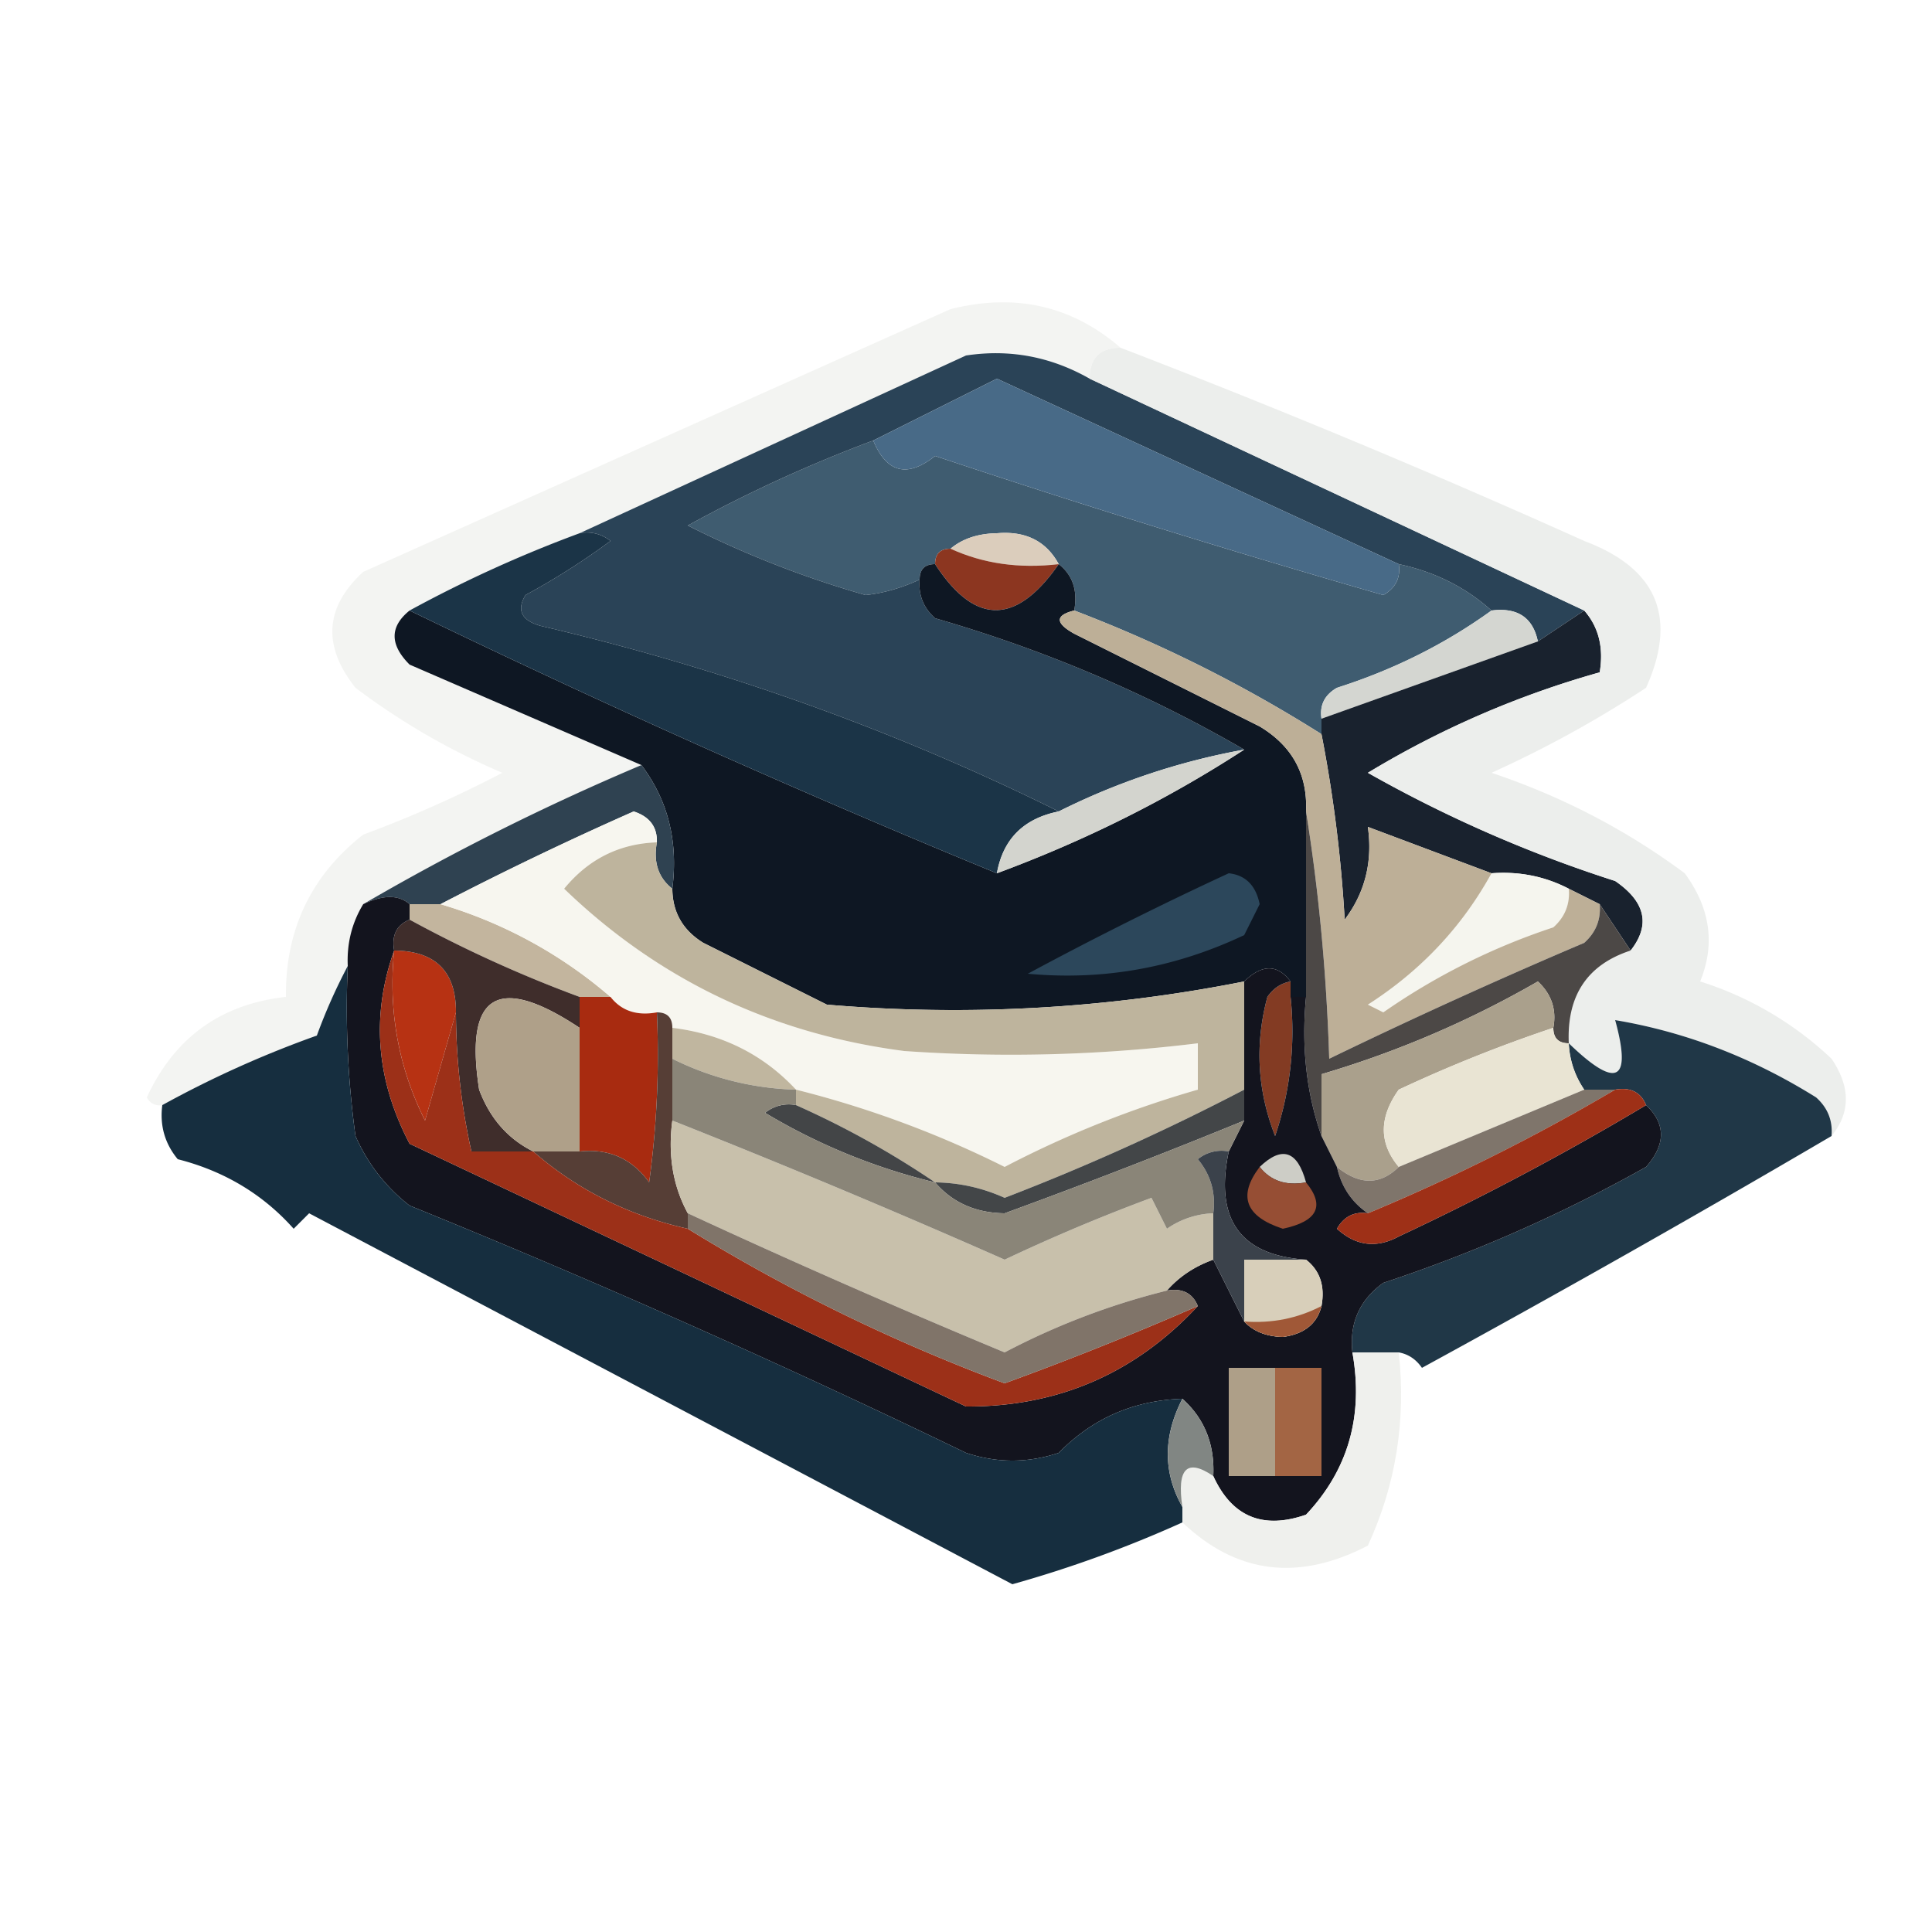 <svg xmlns="http://www.w3.org/2000/svg" width="125" height="125" fill-rule="evenodd" image-rendering="optimizeQuality" shape-rendering="geometricPrecision"><path fill="#f3f4f2" d="M72.5 22.5q-2 0-2 2-3.767-2.142-8-1.5l-25 11.5a83 83 0 0 0-11 5q-1.937 1.563 0 3.5l15 6.5a157 157 0 0 0-18 9q-1.1 1.812-1 4a36 36 0 0 0-2 4.5 68 68 0 0 0-10 4.5.91.91 0 0 1-1-.5q2.685-5.805 9-6.5-.065-6.525 5-10.5a77 77 0 0 0 9-4 45.1 45.1 0 0 1-9.5-5.5q-3.227-4.074.5-7.5l38-17q6.294-1.577 11 2.5" opacity=".974"/><path fill="#3f5c70" d="M56.5 28.5q1.305 3.148 4 1a727 727 0 0 0 29 9q1.196-.686 1-2 3.478.738 6 3-4.49 3.245-10 5-1.196.686-1 2v1a89.7 89.7 0 0 0-16-8q.356-1.936-1-3-1.218-2.24-4-2-1.839.03-3 1-1 0-1 1-1 0-1 1-1.782.822-3.5 1A65 65 0 0 1 44.5 34a91 91 0 0 1 12-5.5"/><path fill="#2a4357" d="m70.5 24.5 32 15-3 2q-.481-2.322-3-2-2.522-2.262-6-3l-26-12-8 4a91 91 0 0 0-12 5.5A65 65 0 0 0 56 38.5q1.718-.178 3.5-1-.128 1.494 1 2.5 10.619 3.066 20 8.5a44.4 44.4 0 0 0-12 4q-15.867-7.876-33.5-12-1.887-.525-1-2a47 47 0 0 0 5.5-3.5 2.43 2.43 0 0 0-2-.5l25-11.5q4.233-.642 8 1.5"/><path fill="#dbcdbc" d="M68.5 36.5q-3.839.453-7-1 1.161-.97 3-1 2.782-.24 4 2"/><path fill="#486a87" d="M90.5 36.5q.196 1.314-1 2a727 727 0 0 1-29-9q-2.695 2.148-4-1l8-4z"/><path fill="#8c3620" d="M61.5 35.5q3.161 1.453 7 1-4.134 5.95-8 0 0-1 1-1"/><path fill="#0e1723" d="M60.5 36.5q3.866 5.95 8 0 1.356 1.064 1 3-1.857.465 0 1.5l12 6q3.16 1.896 3 5.5v12h-1v-1q-1.272-1.687-3 0a96.3 96.3 0 0 1-27 1.5l-8-4q-1.984-1.224-2-3.5.584-4.58-2-8l-15-6.5q-1.937-1.937 0-3.5a682 682 0 0 0 38 17q8.566-3.168 16-8-9.381-5.434-20-8.5-1.128-1.006-1-2.5 0-1 1-1"/><path fill="#d4d6d1" d="M96.5 39.5q2.519-.322 3 2l-14 5q-.196-1.314 1-2 5.51-1.755 10-5" opacity=".996"/><path fill="#19222e" d="M102.5 39.5q1.401 1.602 1 4a60.5 60.5 0 0 0-15 6.5 85.3 85.3 0 0 0 16 7q2.949 2.02 1 4.5l-2-3-2-1q-2.313-1.201-5-1l-8-3q.478 3.376-1.5 6a89 89 0 0 0-1.5-12v-1l14-5z"/><path fill="#1b3447" d="M37.5 34.5a2.43 2.43 0 0 1 2 .5 47 47 0 0 1-5.5 3.5q-.887 1.475 1 2 17.633 4.124 33.5 12-3.41.685-4 4a682 682 0 0 1-38-17 83 83 0 0 1 11-5"/><path fill="#d3d4ce" d="M80.5 48.5q-7.434 4.832-16 8 .59-3.315 4-4a44.4 44.4 0 0 1 12-4" opacity=".996"/><path fill="#2f4251" d="M41.5 49.5q2.584 3.42 2 8-1.356-1.064-1-3 .045-1.496-1.5-2a220 220 0 0 0-12.5 6h-2q-1.053-.924-3 0a157 157 0 0 1 18-9" opacity=".996"/><path fill="#ebedeb" d="M72.5 22.5a583 583 0 0 1 30 12.5q7.077 2.661 4 9.5a72.6 72.6 0 0 1-10 5.5q6.84 2.294 12.5 6.5 2.482 3.37 1 7a22 22 0 0 1 8.5 5q1.852 2.724 0 5 .128-1.494-1-2.5-6.168-3.852-13-5 1.641 5.987-3 1.5-.2-4.63 4-6 1.949-2.48-1-4.5a85.3 85.3 0 0 1-16-7 60.5 60.5 0 0 1 15-6.5q.401-2.398-1-4l-32-15q0-2 2-2" opacity=".949"/><path fill="#f5f5ee" d="M96.5 56.5q2.687-.201 5 1 .128 1.494-1 2.5a42.5 42.5 0 0 0-11 5.5l-1-.5q5.132-3.288 8-8.5"/><path fill="#2c475b" d="M79.5 56.5q1.63.18 2 2l-1 2q-6.704 3.179-14 2.5a239 239 0 0 1 13-6.5"/><path fill="#c3b59e" d="M26.5 58.5h2a29.6 29.6 0 0 1 11 6h-2a83 83 0 0 1-11-5z"/><path fill="#bdaf97" d="M69.5 39.5a89.7 89.7 0 0 1 16 8 89 89 0 0 1 1.5 12q1.978-2.624 1.5-6l8 3q-2.868 5.212-8 8.5l1 .5a42.5 42.5 0 0 1 11-5.5q1.128-1.006 1-2.5l2 1q.128 1.494-1 2.5A369 369 0 0 0 86 68.5q-.26-8.274-1.5-16 .16-3.604-3-5.5l-12-6q-1.857-1.035 0-1.5"/><path fill="#b73213" d="M25.5 61.5q4.018.037 4 4l-2 7q-2.585-5.16-2-11"/><path fill="#f7f6ef" d="M42.5 54.5q-3.644.127-6 3 9.152 8.823 22 10.5a99 99 0 0 0 19-.5v3a66.7 66.7 0 0 0-12.5 5 66 66 0 0 0-13.5-5q-3.168-3.406-8-4 0-1-1-1-1.936.356-3-1a29.6 29.6 0 0 0-11-6 220 220 0 0 1 12.5-6q1.545.504 1.5 2"/><path fill="#833b23" d="M83.5 63.5v1a21.1 21.1 0 0 1-1 9q-1.732-4.419-.5-9 .575-.834 1.5-1"/><path fill="#4c4846" d="M84.5 52.5q1.24 7.726 1.5 16a369 369 0 0 1 16.5-7.5q1.128-1.006 1-2.5l2 3q-4.2 1.37-4 6-1 0-1-1 .329-1.762-1-3a64.5 64.5 0 0 1-14 6v4q-1.465-4.18-1-9z" opacity=".996"/><path fill="#1c3344" d="M118.5 73.5a984 984 0 0 1-26.5 15q-.575-.834-1.5-1h-3q-.306-2.835 2-4.5a96.6 96.6 0 0 0 17-7.5q1.923-2.187 0-4-.513-1.257-2-1h-2a5.73 5.73 0 0 1-1-3q4.641 4.487 3-1.5 6.832 1.148 13 5 1.128 1.006 1 2.5" opacity=".978"/><path fill="#beb49d" d="M42.5 54.5q-.356 1.936 1 3 .016 2.276 2 3.5l8 4q13.62 1.155 27-1.5v7a149 149 0 0 1-15.5 7 11.2 11.2 0 0 0-4.5-1 58 58 0 0 0-9-5v-1a66 66 0 0 1 13.5 5 66.7 66.7 0 0 1 12.5-5v-3a99 99 0 0 1-19 .5q-12.848-1.677-22-10.5 2.356-2.873 6-3"/><path fill="#aaa08c" d="M100.5 66.5a93 93 0 0 0-10 4q-1.932 2.698 0 5-1.808 1.779-4 0l-1-2v-4a64.5 64.5 0 0 0 14-6q1.329 1.238 1 3"/><path fill="#e9e4d3" d="M100.5 66.5q0 1 1 1a5.73 5.73 0 0 0 1 3l-12 5q-1.932-2.302 0-5a93 93 0 0 1 10-4"/><path fill="#3f2d2b" d="M26.5 59.5a83 83 0 0 0 11 5v2q-7.947-5.28-6.5 4 1.035 2.775 3.5 4h-4a41.7 41.7 0 0 1-1-9q.018-3.963-4-4-.258-1.487 1-2"/><path fill="#7f756b" d="M102.5 70.5h2a129 129 0 0 1-16 8q-1.577-1.083-2-3 2.192 1.779 4 0z"/><path fill="#13141e" d="M26.5 58.5v1q-1.258.513-1 2-2.246 6.318 1 12.5l36 17q8.92.04 15-6.5-.513-1.257-2-1 1.185-1.352 3-2l2 4q.895.958 2.5 1 2.064-.276 2.5-2 .356-1.936-1-3-6.389-.421-5-7l1-2v-9q1.728-1.687 3 0-.925.166-1.5 1-1.232 4.581.5 9a21.1 21.1 0 0 0 1-9h1q-.465 4.82 1 9l1 2q.423 1.917 2 3-1.314-.196-2 1 1.834 1.671 4 .5a180 180 0 0 0 16-8.5q1.923 1.813 0 4a96.6 96.6 0 0 1-17 7.5q-2.306 1.665-2 4.5 1.096 6.154-3 10.5-4.191 1.458-6-2.5.147-3.08-2-5-4.733.158-8 3.5-3 1-6 0a612 612 0 0 0-36-16 11.53 11.53 0 0 1-3.5-4.5 61 61 0 0 1-.5-11q-.1-2.188 1-4 1.947-.924 3 0"/><path fill="#434648" d="M80.5 70.5v2a432 432 0 0 1-15.5 6q-2.814-.037-4.5-2 2.34.028 4.5 1a149 149 0 0 0 15.5-7"/><path fill="#434547" d="M51.5 71.5a58 58 0 0 1 9 5 39.2 39.2 0 0 1-11-4.5 2.43 2.43 0 0 1 2-.5"/><path fill="#afa089" d="M37.5 66.5v8h-3q-2.465-1.225-3.5-4-1.447-9.28 6.5-4"/><path fill="#c0b69f" d="M43.5 66.5q4.832.594 8 4a19 19 0 0 1-8-2z"/><path fill="#a82b10" d="M37.5 64.5h2q1.064 1.356 3 1a61 61 0 0 1-.5 11q-1.665-2.306-4.5-2v-10"/><path fill="#563e36" d="M42.5 65.5q1 0 1 1v6q-.442 3.352 1 6v1q-5.733-1.281-10-5h3q2.835-.306 4.5 2a61 61 0 0 0 .5-11"/><path fill="#c8c0ab" d="M43.5 72.5a595 595 0 0 1 21.5 9 119 119 0 0 1 9.5-4l1 2a5.58 5.58 0 0 1 3-1v3q-1.815.648-3 2a46.6 46.6 0 0 0-10.5 4 569 569 0 0 1-20.5-9q-1.442-2.648-1-6"/><path fill="#cdcdc6" d="M84.5 76.5q-1.936.356-3-1 2.17-2.078 3 1"/><path fill="#162e3f" d="M22.5 62.5a61 61 0 0 0 .5 11 11.53 11.53 0 0 0 3.5 4.5 612 612 0 0 1 36 16q3 1 6 0 3.267-3.342 8-3.5-1.884 3.661 0 7v1a77.4 77.4 0 0 1-11 4L20 78.5l-1 1q-2.983-3.348-7.5-4.5-1.255-1.517-1-3.5a68 68 0 0 1 10-4.5 36 36 0 0 1 2-4.5"/><path fill="#964e34" d="M81.5 75.5q1.064 1.356 3 1 1.869 2.284-1.5 3-3.642-1.184-1.5-4"/><path fill="#8a8578" d="M43.5 68.5a19 19 0 0 0 8 2v1a2.43 2.43 0 0 0-2 .5 39.2 39.2 0 0 0 11 4.5q1.686 1.963 4.5 2a432 432 0 0 0 15.5-6l-1 2a2.43 2.43 0 0 0-2 .5q1.255 1.517 1 3.5a5.58 5.58 0 0 0-3 1l-1-2a119 119 0 0 0-9.5 4 595 595 0 0 0-21.5-9z"/><path fill="#9e3017" d="M104.5 70.5q1.487-.257 2 1a180 180 0 0 1-16 8.5q-2.166 1.171-4-.5.686-1.196 2-1a129 129 0 0 0 16-8"/><path fill="#3b424b" d="M79.5 74.5q-1.389 6.579 5 7h-4v4l-2-4v-3q.255-1.983-1-3.5a2.43 2.43 0 0 1 2-.5"/><path fill="#d8cfba" d="M84.5 81.5q1.356 1.064 1 3-.436 1.724-2.5 2-1.605-.042-2.5-1v-4z"/><path fill="#9c3018" d="M25.5 61.5q-.585 5.84 2 11l2-7a41.7 41.7 0 0 0 1 9h4q4.267 3.719 10 5a116.7 116.7 0 0 0 20.5 10 216 216 0 0 0 12.5-5q-6.08 6.54-15 6.5l-36-17q-3.246-6.182-1-12.5"/><path fill="#a05837" d="M85.5 84.5q-.436 1.724-2.5 2-1.605-.042-2.5-1 2.687.201 5-1"/><path fill="#807469" d="M44.5 79.5v-1a569 569 0 0 0 20.5 9 46.6 46.6 0 0 1 10.5-4q1.487-.257 2 1a216 216 0 0 1-12.5 5 116.7 116.7 0 0 1-20.5-10"/><path fill="#eeefec" d="M87.5 87.5h3q.718 6.617-2 12.5-6.735 3.5-12-1.5v-1q-.554-3.74 2-2 1.809 3.958 6 2.5 4.096-4.346 3-10.5" opacity=".957"/><path fill="#a36544" d="M82.5 88.5h3v7h-3z"/><path fill="#ae9f88" d="M82.5 88.5v7h-3v-7z"/><path fill="#818683" d="M76.5 90.5q2.147 1.92 2 5-2.554-1.74-2 2-1.884-3.339 0-7"/></svg>